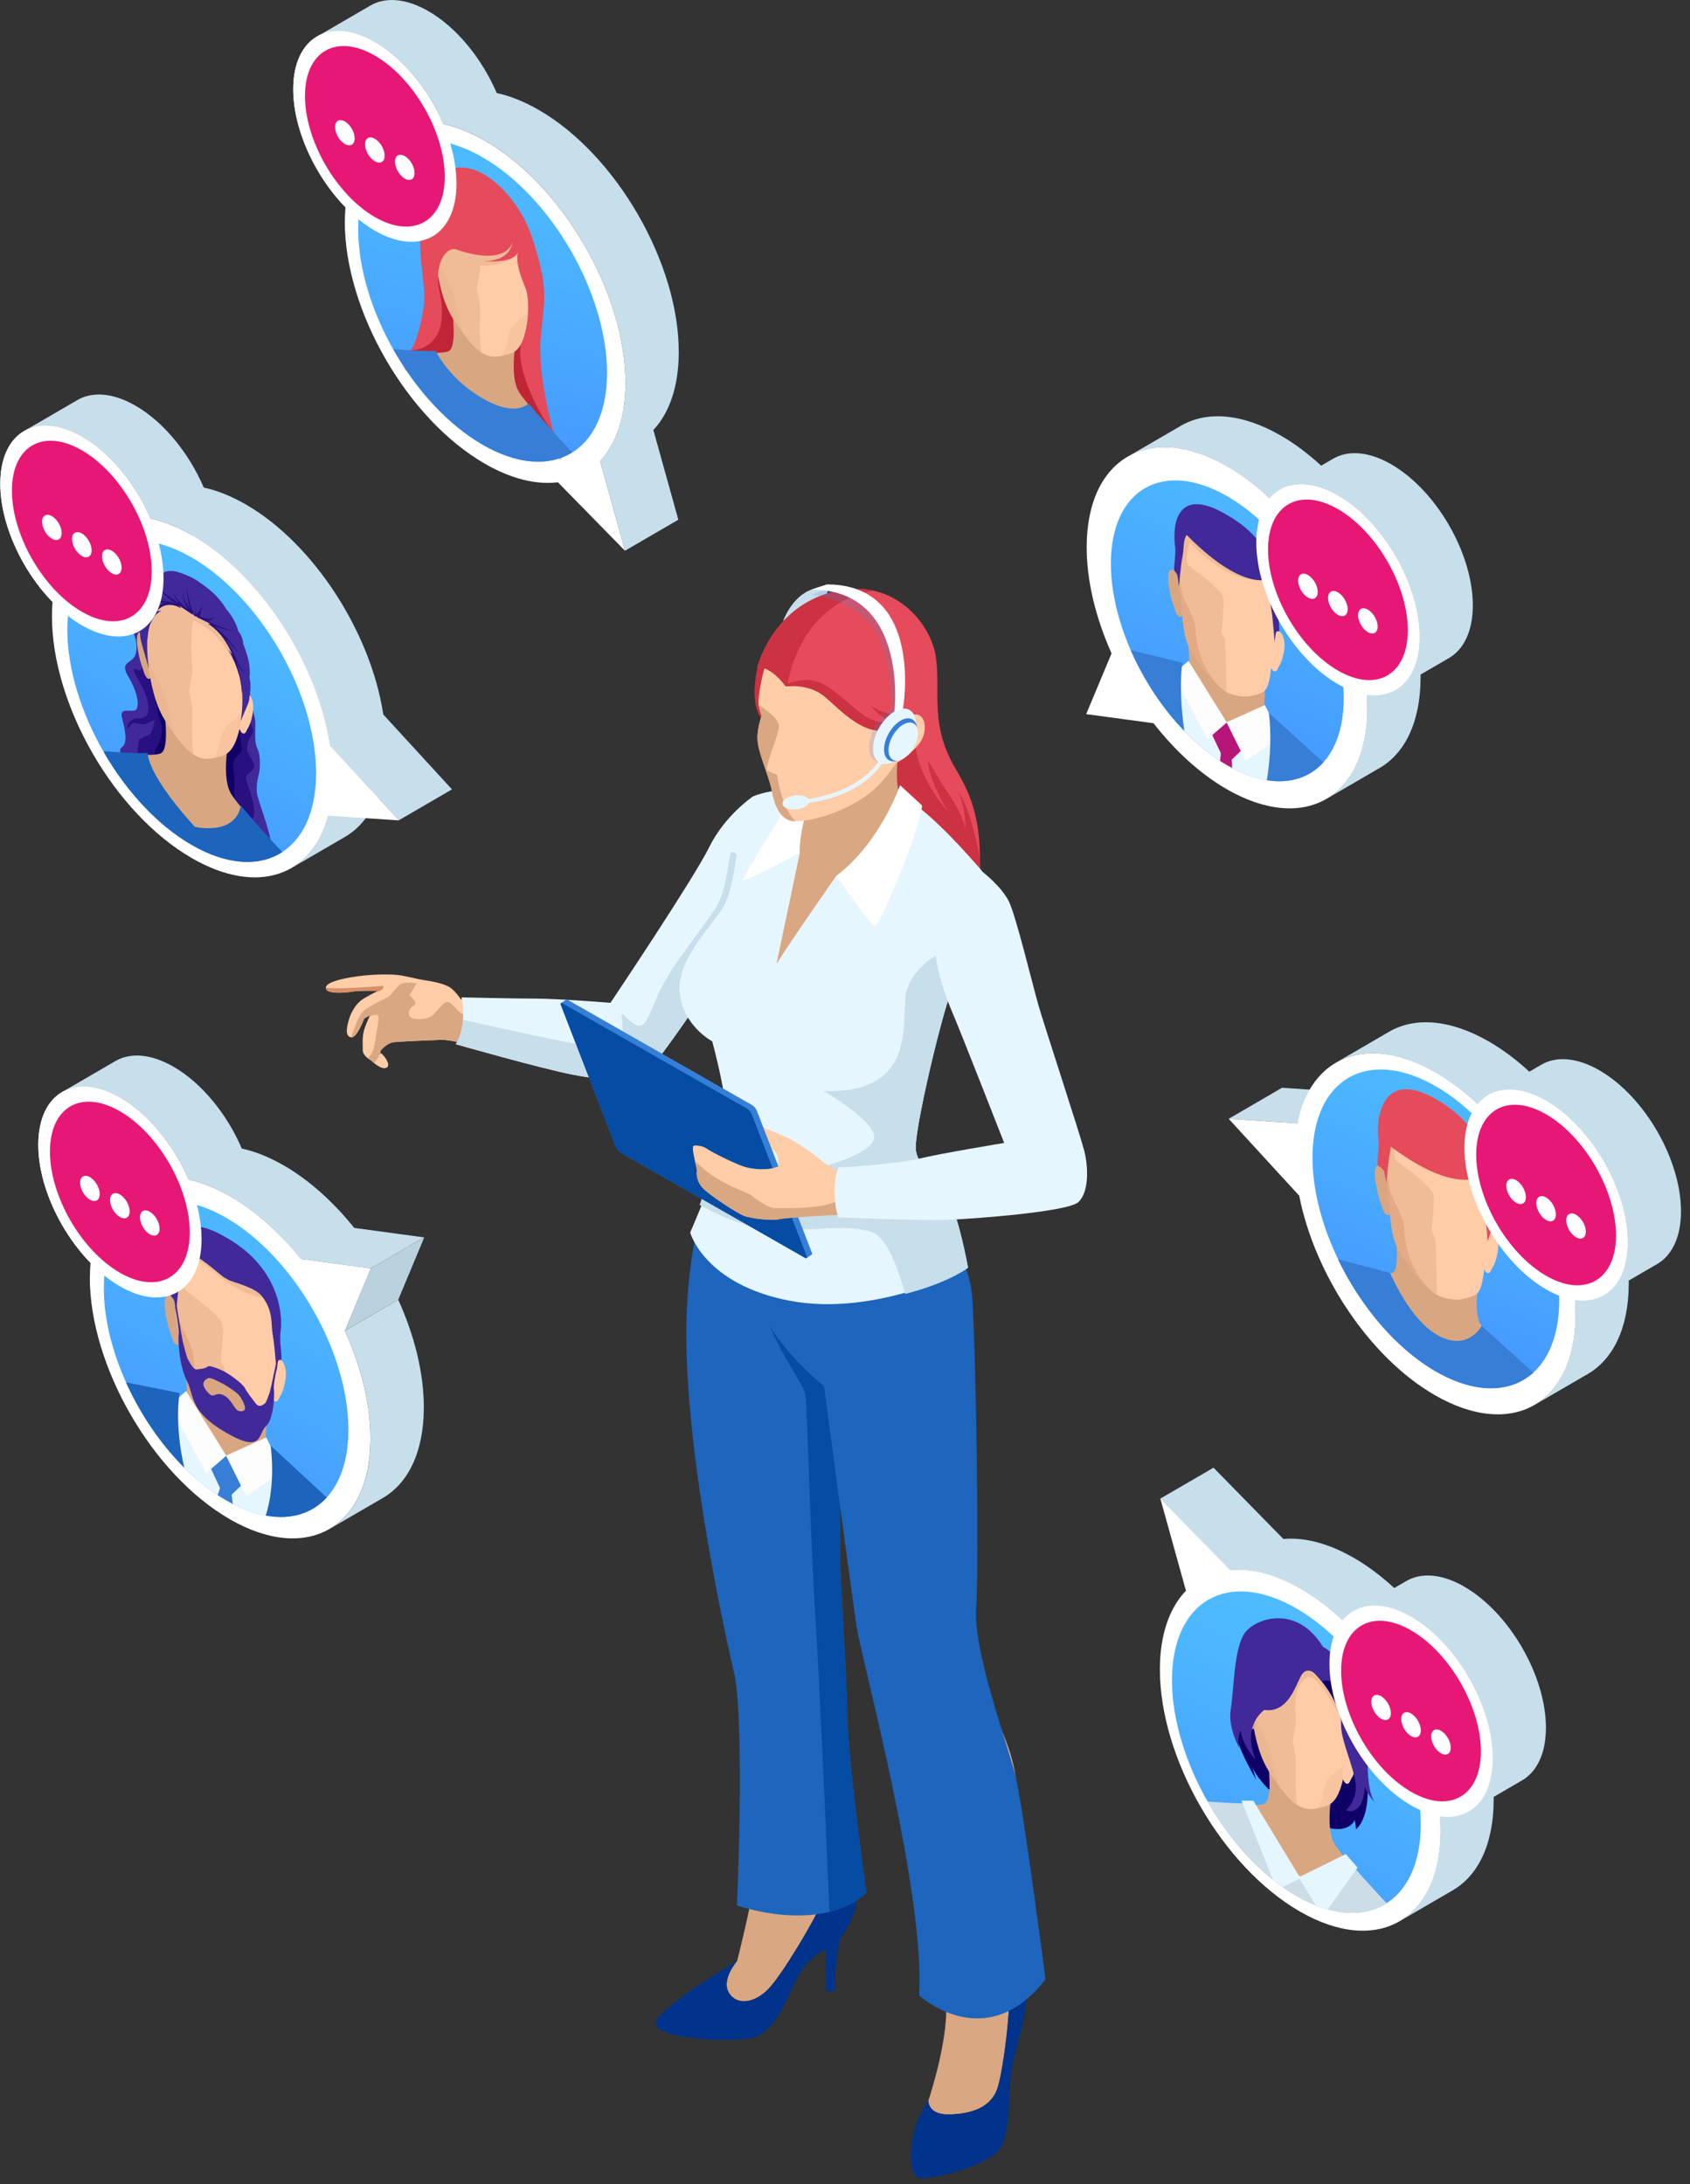 <svg width="178" height="230" viewBox="0 0 178 230" fill="none" xmlns="http://www.w3.org/2000/svg">
<rect x="0" y="0" width="178" height="230" fill="#333333" stroke="none"/>
<path d="M82.493 65.362C82.493 65.362 83.399 62.82 85.468 62.084C87.537 61.348 87.262 61.696 87.262 61.696C87.262 61.696 87.17 62.748 86.651 63.49C86.132 64.226 82.493 65.362 82.493 65.362Z" fill="#C7DEEB"/>
<path d="M81.784 68.122C81.784 68.122 80.03 68.956 79.78 70.25C79.531 71.544 78.946 74.599 80.575 76.137C82.204 77.674 91.932 87.318 94.244 88.902C96.549 90.485 103.387 93.428 103.387 93.428C103.387 93.428 103.289 92.2 103.21 90.268C103.131 88.337 102.014 84.231 101.206 82.674C100.398 81.117 96.891 72.918 96.891 72.918L81.784 68.115V68.122Z" fill="#CC3241"/>
<path d="M94.592 79.494C94.592 79.494 94.165 82.713 94.874 83.863C95.59 85.012 83.787 104.84 81.028 103.651C78.269 102.462 83.196 84.25 83.196 84.25L94.592 79.487V79.494Z" fill="#D9A782"/>
<path d="M78.007 178.809C78.506 183.072 79.964 193.919 79.629 196.967C79.288 200.016 77.639 206.487 77.639 206.487C77.639 206.487 75.898 208.477 76.798 209.877C77.698 211.276 79.596 210.869 80.995 209.378C82.394 207.886 85.751 202.322 86.532 200.39C87.308 198.465 86.999 196.75 86.999 196.75C86.198 196.534 86.033 194.701 86.191 193.144C86.349 191.587 88.148 181.916 88.707 178.841C89.265 175.76 86.841 170.038 86.5 168.547C86.158 167.055 86.874 165.498 87.373 162.417C87.873 159.336 88.523 149.915 88.523 149.915L72.7 148.174C73.107 152.805 75.406 166.181 75.78 168.514C76.154 170.846 77.521 174.545 78.02 178.809H78.007Z" fill="#D9A782"/>
<path d="M77.632 206.487C77.632 206.487 75.892 208.477 76.792 209.877C77.692 211.276 79.59 210.869 80.989 209.378C82.388 207.886 85.744 202.322 86.526 200.39C87.301 198.465 86.992 196.75 86.992 196.75C86.992 196.75 89.633 197.158 90.132 199.267C90.631 201.382 88.549 204.023 88.549 204.023C88.549 204.023 87.8 206.539 87.991 209.621L86.966 209.713V205.265C86.966 205.265 85.068 205.981 83.793 208.622C82.519 211.263 81.37 214.344 78.756 214.686C76.141 215.027 69.363 214.653 69.054 213.195C68.745 211.736 77.632 206.48 77.632 206.48V206.487Z" fill="#00338B"/>
<path d="M77.619 200.64C77.619 200.64 86.27 203.734 91.242 199.346C91.242 199.346 89.317 185.332 89.252 180.931C89.193 176.535 88.523 166.595 88.47 163.948C88.418 161.3 88.785 140.704 88.785 140.704L87.17 127.985L74.381 126.073C74.381 126.073 72.305 131.185 72.286 140.349C72.259 153.765 76.476 172.567 77.324 176.181C78.164 179.794 77.981 192.309 77.619 200.646V200.64Z" fill="#1D65BD"/>
<path d="M88.063 135.021C83.432 134.509 80.076 134.66 80.233 136.21C80.719 141.046 84.693 145.441 84.858 146.998C85.022 148.555 85.357 162.286 85.915 170.846C86.309 176.864 87.019 193.236 87.36 201.323C88.746 200.975 90.093 200.364 91.242 199.346C91.242 199.346 89.317 185.332 89.252 180.931C89.193 176.535 88.523 166.595 88.47 163.948C88.418 161.3 88.785 140.704 88.785 140.704L88.063 135.021Z" fill="#044CA4"/>
<path d="M99.65 212.327C99.433 216.309 97.784 221.19 97.784 221.19C97.784 221.19 97.692 222.681 99.932 222.648C102.172 222.616 104.471 221.998 105.121 219.692C105.771 217.393 106.362 211.821 106.303 210.146C106.244 208.464 105.495 206.94 105.495 206.94C105.154 206.599 105.312 205.416 105.436 204.049C105.561 202.683 106.835 193.321 107.052 188.814C107.269 184.307 103.571 178.27 102.697 177.061C101.824 175.846 101.331 172.022 101.64 168.29C101.949 164.559 102.697 149.915 102.697 149.915L87.866 150.565C87.866 150.565 90.355 166.733 91.222 171.431C92.096 176.128 93.396 178.611 94.546 180.635C95.695 182.658 97.062 187.724 97.594 191.488C98.119 195.253 99.866 208.346 99.643 212.327H99.65Z" fill="#D9A782"/>
<path d="M97.784 221.196C97.784 221.196 97.692 222.688 99.932 222.655C102.172 222.622 104.471 222.005 105.121 219.699C105.771 217.399 106.363 211.828 106.303 210.153C106.244 208.471 105.496 206.947 105.496 206.947C105.496 206.947 108.077 208.037 108.077 210.245C108.077 212.452 107.019 215.376 106.586 217.649C106.152 219.922 106.553 224.738 105.187 226.419C103.821 228.101 97.85 229.685 96.727 229.31C95.61 228.936 95.452 224.488 97.784 221.196Z" fill="#00338B"/>
<path d="M96.805 210.12C96.805 210.12 103.827 216.558 110.12 208.425C110.12 208.425 107.768 190.187 106.927 186.876C106.087 183.558 102.507 173.848 102.816 169.401C103.124 164.953 102.829 143.378 102.402 136.552C102.073 131.244 94.487 119.464 97.456 123.288L82.657 124.97L79.235 125.942C79.235 125.942 78.558 133.865 80.233 137.978C81.915 142.09 86.782 145.953 86.782 145.953C86.782 145.953 89.685 167.699 90.211 171.22C90.73 174.748 97.462 199.221 96.805 210.126V210.12Z" fill="#1D65BD"/>
<path d="M34.32 104.032C34.32 103.684 34.826 103.283 36.934 102.915C39.043 102.547 41.414 102.547 42.393 102.738C43.371 102.928 44.068 103.119 44.679 103.211C45.289 103.296 46.859 103.559 47.47 104.032C48.081 104.505 48.534 105.221 48.534 105.221C48.534 105.221 55.057 105.569 57.08 105.503C59.103 105.431 64.246 106.2 64.246 106.2C64.246 106.2 66.847 109.34 66.584 111.186C66.322 113.032 65.954 113.486 64.193 113.42C62.433 113.348 56.554 112.198 53.257 111.153C49.96 110.109 47.523 109.458 46.472 109.498C45.427 109.531 41.953 109.675 41.381 109.761C40.803 109.846 40.16 110.529 40.107 110.615C40.054 110.7 40.008 110.937 40.14 110.93C40.271 110.923 41.289 112.132 40.718 112.428C40.14 112.724 39.069 111.653 39.069 111.653C39.069 111.653 38.209 111.206 38.209 110.595C38.209 109.984 38.123 109.097 38.386 108.328C38.649 107.56 38.977 106.916 38.977 106.916L38.366 107.244C38.366 107.244 37.585 109.353 36.974 109.235C36.363 109.11 36.468 108.296 36.764 107.317C37.059 106.338 37.637 105.622 38.09 105.293C38.544 104.965 39.818 104.334 39.818 104.334C39.818 104.334 37.775 104.301 37.217 104.406C36.658 104.511 34.32 104.774 34.32 104.038V104.032Z" fill="#FFCDA8"/>
<path d="M66.578 111.18C66.597 111.042 66.597 110.904 66.591 110.753C64.798 110.49 61.52 110.043 58.229 109.8C53.329 109.432 50.084 107.658 48.587 106.712C47.983 106.331 47.47 105.247 46.912 105.562C46.353 105.878 45.92 106.732 45.342 107.06C44.764 107.389 43.181 107.481 43.076 106.87C42.971 106.259 43.424 105.996 43.424 105.996C43.424 105.996 43.897 105.806 43.7 105.438C43.509 105.07 43.142 104.879 43.142 104.794C43.142 104.708 43.943 103.592 43.838 103.539C43.733 103.486 42.531 103.362 42.13 103.664C41.729 103.959 41.191 104.814 40.876 104.991C40.56 105.168 38.819 105.93 38.261 106.489C37.716 107.034 37.276 108.368 36.993 109.228C37.598 109.294 38.366 107.238 38.366 107.238L38.977 106.909C38.977 106.909 38.958 106.949 38.925 107.014C38.925 107.014 39.516 106.771 39.759 106.876C40.002 106.982 39.779 107.974 39.654 108.709C39.549 109.34 39.457 110.95 38.721 111.423C38.905 111.567 39.069 111.653 39.069 111.653C39.069 111.653 39.207 111.791 39.404 111.948C39.549 111.777 39.877 111.377 39.877 111.226C39.877 111.134 40.028 111.035 40.192 110.95C40.173 110.937 40.153 110.923 40.14 110.923C40.008 110.93 40.054 110.693 40.107 110.608C40.16 110.523 40.803 109.839 41.381 109.754C41.959 109.669 45.427 109.524 46.472 109.491C47.516 109.458 49.96 110.102 53.257 111.147C56.554 112.191 62.426 113.341 64.193 113.413C65.954 113.486 66.322 113.032 66.584 111.18H66.578Z" fill="#D9A782"/>
<path d="M40.022 104.327C40.37 104.15 40.508 103.822 40.284 103.822C40.107 103.822 36.172 104.189 34.32 104.012C34.32 104.019 34.32 104.025 34.32 104.032C34.32 104.761 36.658 104.505 37.217 104.4C37.775 104.295 39.818 104.327 39.818 104.327C39.818 104.327 39.654 104.406 39.424 104.524C39.726 104.439 39.949 104.367 40.028 104.327H40.022Z" fill="#D88F69"/>
<path d="M48.606 105.03C48.606 105.03 49.283 107.96 48.009 109.958C48.009 109.958 56.902 112.5 60.351 113.17C63.799 113.847 66.755 113.873 67.819 113.17C68.883 112.467 73.192 106.068 73.192 106.068L79.255 93.882L80.575 85.794L79.307 83.863C79.307 83.863 76.352 85.84 74.696 89.21C73.034 92.581 64.299 105.595 64.299 105.595C64.299 105.595 58.676 105.155 56.521 105.155C54.367 105.155 48.613 105.024 48.613 105.024L48.606 105.03Z" fill="#E6F6FF"/>
<path d="M79.248 93.882L79.373 93.133L78.762 91.654C78.762 91.654 77.219 89.02 76.949 89.874C76.68 90.728 76.549 93.776 75.379 95.616C74.21 97.455 71.701 100.504 70.177 103.066C68.653 105.622 68.292 108.072 67.307 108.013C66.322 107.954 65.323 106.009 65.487 107.126C65.651 108.243 65.842 110.575 62.807 110.253C60.403 109.997 52.114 108.144 48.764 107.382C48.705 108.223 48.508 109.163 48.009 109.951C48.009 109.951 56.902 112.494 60.351 113.164C63.799 113.84 66.755 113.867 67.819 113.164C68.883 112.461 73.192 106.062 73.192 106.062L79.255 93.875L79.248 93.882Z" fill="#C7DEEB"/>
<path d="M83.984 83.199C83.984 83.199 81.573 82.95 79.301 83.863C79.301 83.863 78.296 86.576 77.902 88.278C77.507 89.986 77.291 93.317 76.325 95.242C75.36 97.166 71.32 100.799 71.583 104.393C71.846 107.993 75.011 109.649 75.011 109.649C75.011 109.649 77.172 117.401 76.47 120.029C75.767 122.657 72.693 129.792 72.693 129.792C72.693 129.792 74.223 135.284 83.229 136.979C92.234 138.674 101.771 133.727 101.962 133.477C101.962 133.477 101.022 128.392 100.149 126.862C99.275 125.331 96.635 122.907 96.457 121.021C96.28 119.136 99.019 107.455 100.247 104.17C101.476 100.885 103.518 91.825 103.518 91.825C103.518 91.825 99.577 87.115 96.51 84.809C96.51 84.809 90.5 92.213 88.096 92.213C88.096 92.213 83.695 98.48 81.784 101.502L84.24 89.815C84.24 89.815 83.419 84.421 83.99 83.193L83.984 83.199Z" fill="#E6F6FF"/>
<path d="M102.402 99.768L99.38 100.202C99.38 100.202 96.352 101.437 95.498 104.308C94.756 106.798 97.108 115.279 86.73 114.872C86.73 114.872 92.05 117.966 92.083 119.674C92.116 121.376 87.17 122.696 87.17 122.696L83.452 126.27L74.499 124.47C74.223 125.305 73.948 126.132 73.691 126.881C75.182 127.703 78.013 129.095 80.595 129.411C84.306 129.857 89.626 128.695 92.076 129.857C93.489 130.528 94.625 133.688 95.334 136.25C99.643 135.159 101.85 133.628 101.955 133.49C101.955 133.49 101.016 128.405 100.142 126.875C99.269 125.344 96.628 122.92 96.451 121.034C96.273 119.149 99.013 107.468 100.241 104.183C100.648 103.092 102.067 101.64 102.395 99.775L102.402 99.768Z" fill="#C7DEEB"/>
<path d="M85.331 84.073C85.331 84.073 84.155 87.489 84.234 89.821C84.234 89.821 78.256 92.981 78.23 92.679C78.197 92.371 83.524 83.863 83.524 83.863L85.331 84.073Z" fill="white"/>
<path d="M94.796 82.68C94.796 82.68 92.779 88.665 88.096 92.219C88.096 92.219 91.702 97.501 92.162 97.501C92.621 97.501 96.957 87.358 97.114 84.815L94.802 82.68H94.796Z" fill="white"/>
<path d="M80.227 75.388C80.227 75.388 79.623 76.899 79.82 78.259C80.017 79.619 81.12 82.155 81.297 83.284C81.481 84.415 81.948 85.899 83.078 86.366C84.207 86.832 88.753 85.82 91.682 83.449C94.612 81.077 97.101 75.775 97.705 73.621C98.31 71.459 97.915 68.575 96.878 66.433C95.833 64.291 92.227 61.92 88.378 63.004C84.529 64.088 83.183 65.645 81.764 67.622C80.345 69.6 79.938 73.016 79.892 73.752C79.846 74.494 80.227 75.381 80.227 75.381V75.388Z" fill="#FFCDA8"/>
<path d="M79.82 78.259C80.017 79.619 81.12 82.154 81.297 83.284C81.481 84.415 81.948 85.899 83.078 86.366C83.242 86.431 83.485 86.471 83.787 86.477C82.283 85.104 81.856 81.583 81.856 81.583C81.856 81.583 81.133 81.36 80.818 81.117C80.503 80.873 81.902 77.674 82.04 76.57C82.145 75.71 80.608 74.672 79.918 74.251C79.997 74.842 80.227 75.388 80.227 75.388C80.227 75.388 79.623 76.899 79.82 78.259Z" fill="#D9A782"/>
<path d="M103.203 90.275C103.203 84.395 101.114 81.957 100.149 80.039C97.994 75.749 99.085 72.464 98.553 69.074C98.021 65.684 94.132 60.672 87.695 62.334C81.258 63.996 79.774 70.25 79.774 70.25C81.311 70.191 82.762 72.28 82.762 72.28C82.762 72.28 85.068 71.932 86.743 73.259C88.418 74.586 91.347 78.18 94.5 76.531L96.365 76.925C96.017 81.353 99.774 85.361 99.774 85.361C99.774 85.361 97.745 82.003 97.745 80.079C97.745 80.079 98.98 82.24 99.873 83.541C100.786 84.855 101.633 86.464 101.666 87.522C101.666 87.522 101.837 85.433 100.911 83.344C102.297 85.196 103.197 90.281 103.197 90.281L103.203 90.275Z" fill="#E54B5A"/>
<path d="M96.713 75.269C96.713 75.269 93.653 75.802 91.682 74.251C91.682 74.251 92.385 75.414 94.014 75.933C94.014 75.933 92.746 76.386 91.275 75.506C89.803 74.626 87.675 72.247 86.066 71.768C84.457 71.295 82.966 72.017 82.966 72.017C82.966 72.017 84.043 63.602 91.997 62.202C90.73 61.92 89.291 61.92 87.695 62.334C81.258 63.996 79.774 70.25 79.774 70.25C81.311 70.191 82.762 72.28 82.762 72.28C82.762 72.28 85.068 71.932 86.743 73.259C88.418 74.586 91.347 78.18 94.5 76.531L96.365 76.925C96.352 77.129 96.346 77.326 96.346 77.523L96.733 76.137L96.7 75.263L96.713 75.269Z" fill="#CC3241"/>
<path d="M94.342 76.84C94.776 75.854 96.004 75.059 96.714 75.269C97.423 75.48 97.679 76.826 97.049 77.957C96.411 79.087 94.047 80.933 93.442 80.505C92.838 80.085 94.034 77.562 94.349 76.833L94.342 76.84Z" fill="#FFCDA8"/>
<path d="M87.649 123.977C87.649 123.977 86.519 122.269 86.303 122.053C86.086 121.836 84.037 120.246 82.657 119.668C81.278 119.09 79.334 118.242 78.644 118.242C77.954 118.242 77.593 118.84 77.849 119.293C78.105 119.747 80.884 120.725 81.442 121.107C82 121.494 82.217 122.624 81.757 123.38C81.304 124.135 86.283 124.97 86.283 124.97L87.649 123.977Z" fill="#FFCDA8"/>
<path d="M85.508 131.901L79.701 116.928C79.623 116.731 79.412 116.481 79.228 116.376L59.819 105.3C59.733 105.254 59.668 105.241 59.628 105.267L59.077 105.641C59.037 105.674 59.037 105.74 59.077 105.838L64.883 120.811C64.962 121.008 65.172 121.258 65.356 121.363L84.766 132.439C84.851 132.485 84.917 132.498 84.956 132.472L85.501 132.104C85.547 132.078 85.554 132.006 85.514 131.901H85.508Z" fill="#367FD7"/>
<path d="M84.963 132.268C85.041 132.466 84.95 132.544 84.766 132.439L65.356 121.363C65.172 121.258 64.955 121.008 64.883 120.811L59.077 105.838C58.998 105.641 59.09 105.563 59.274 105.668L78.683 116.744C78.867 116.849 79.084 117.099 79.156 117.296L84.963 132.268Z" fill="#044CA4"/>
<path d="M73.048 120.66C73.12 120.588 73.921 120.581 74.48 120.975C75.038 121.369 77.356 122.506 78.289 122.821C79.222 123.137 80.352 123.176 81.146 123.058C81.941 122.939 83.169 122.322 83.288 122.302C83.406 122.283 86.303 122.046 86.303 122.046C86.303 122.046 87.669 123.137 88.168 123.215C88.667 123.294 93.41 123.117 95.965 122.499C98.526 121.882 103.505 120.535 106.757 120.89C106.757 120.89 111.223 123.767 110.96 126.94C110.96 126.94 102.487 128.011 97.686 128.011C92.884 128.011 89.771 127.873 88.004 127.932C86.237 127.992 82.703 128.228 82.013 128.386C81.317 128.543 79.136 128.327 78.342 128.011C77.547 127.696 74.926 125.948 74.158 125.232C73.383 124.516 73.343 123.603 73.402 123.327C73.461 123.051 72.759 120.936 73.048 120.647V120.66Z" fill="#FFCDA8"/>
<path d="M82.013 128.399C82.71 128.241 86.237 128.005 88.004 127.946C89.771 127.886 92.884 128.024 97.686 128.024C102.487 128.024 110.96 126.954 110.96 126.954C111.02 126.205 110.816 125.475 110.474 124.792C105.062 125.548 91.006 126.52 89.85 126.362C88.562 126.185 88.917 126.303 87.308 126.796C85.698 127.295 81.751 127.256 81.337 127.19C80.923 127.131 79.472 126.198 79.235 125.942C78.999 125.686 77.448 125.206 75.78 124.253C74.598 123.577 73.652 122.71 73.179 122.21C73.297 122.736 73.422 123.215 73.396 123.34C73.337 123.616 73.376 124.529 74.151 125.245C74.926 125.962 77.547 127.709 78.335 128.024C79.13 128.34 81.311 128.563 82.007 128.399H82.013Z" fill="#D9A782"/>
<path d="M88.293 122.92C88.293 122.92 87.905 123.879 87.905 125.515C87.905 127.151 88.293 128.182 88.293 128.182C88.293 128.182 97.002 128.57 99.801 128.451C102.599 128.34 112.504 127.611 113.594 126.573C114.685 125.535 114.658 122.966 114.192 121.153C113.726 119.339 110.021 108.085 109.397 105.93C108.773 103.776 107.013 96.444 106.257 94.913C105.509 93.382 103.512 91.825 103.512 91.825C103.512 91.825 100.188 94.006 98.894 96.91C97.6 99.814 99.597 104.971 100.372 106.765C101.147 108.552 105.765 120.351 105.765 120.351C105.765 120.351 98.868 121.494 96.897 121.987C94.927 122.48 89.646 122.92 88.293 122.92Z" fill="#E6F6FF"/>
<path d="M47.602 83.12L40.37 75.237C39.069 66.65 33.092 57.282 25.899 53.123C24.349 52.229 22.858 51.645 21.459 51.336C19.929 47.762 17.282 44.457 14.28 42.723C11.889 41.343 9.721 41.212 8.152 42.125C6.28 43.216 4.408 44.3 2.536 45.39C4.099 44.477 6.266 44.608 8.664 45.988C11.672 47.723 14.313 51.027 15.843 54.601C17.249 54.903 18.74 55.488 20.284 56.388C27.476 60.54 33.453 69.909 34.754 78.502L39.102 83.245L34.537 85.899C33.867 88.468 32.52 90.341 30.708 91.398C32.58 90.308 34.452 89.224 36.324 88.133C37.821 87.266 38.997 85.84 39.739 83.928L41.992 86.385L47.608 83.12H47.602Z" fill="#C7DEEB"/>
<path d="M20.29 56.388C18.74 55.495 17.249 54.91 15.85 54.601C14.319 51.027 11.679 47.723 8.67 45.988C3.915 43.242 0.046 45.449 0.033 50.909C0.02 55.127 2.306 60.047 5.537 63.345C5.498 63.825 5.472 64.324 5.472 64.837C5.445 74.218 12.04 85.643 20.205 90.36C27.088 94.335 32.888 92.265 34.557 85.893L42.005 86.385L34.773 78.502C33.473 69.915 27.496 60.547 20.303 56.388H20.29Z" fill="white"/>
<path d="M33.295 81.406C33.295 73.049 27.43 62.886 20.192 58.707C12.953 54.529 7.088 57.919 7.088 66.275C7.088 74.632 12.953 84.796 20.192 88.974C27.43 93.152 33.295 89.762 33.295 81.406Z" fill="url(#paint0_linear_16_822)"/>
<path d="M27.134 83.882C26.839 82.693 27.279 81.596 27.318 81.248C27.358 80.9 27.502 79.625 27.095 78.791C26.688 77.957 27.016 76.426 26.839 75.624C26.661 74.823 26.379 73.772 26.379 73.772V73.292C26.379 73.292 26.051 71.604 25.748 71.334C25.44 71.065 14.648 65.599 14.648 65.599C14.648 65.599 13.682 65.875 14.057 66.65C14.431 67.432 14.536 68.674 14.096 69.252C13.656 69.83 12.658 69.836 13.505 71.229C14.352 72.622 14.654 73.903 14.431 74.58C14.208 75.256 12.546 74.258 12.841 75.532C13.137 76.807 13.531 78.232 12.809 78.705C12.079 79.178 14.168 82.128 14.168 82.128C14.168 82.128 28.474 90.38 28.547 89.171C28.619 87.962 27.443 85.065 27.148 83.876L27.134 83.882Z" fill="#412999"/>
<path d="M25.893 81.885C25.913 81.557 26.267 81.504 26.661 81.011C27.049 80.519 26.287 79.671 26.083 79.152C25.88 78.633 26.221 77.674 26.602 77.273C26.983 76.873 25.505 74.501 25.505 74.501L22.366 70.966L20.526 79.54C20.526 79.54 24.737 85.926 26.208 86.234C27.68 86.537 25.88 82.214 25.899 81.885H25.893Z" fill="#281080"/>
<path d="M14.851 68.7C14.851 68.7 15.16 70.309 14.851 70.546C14.543 70.789 13.485 69.718 14.523 71.492C15.561 73.272 15.679 74.218 15.633 74.79C15.581 75.361 15.114 75.69 14.543 75.637C13.971 75.585 13.229 76.196 13.452 76.826C13.452 76.826 13.853 76.038 14.181 76.13C14.51 76.222 15.2 76.281 15.2 76.281L16.29 75.815C16.29 75.815 16.099 77.181 15.718 77.365C15.338 77.543 14.674 77.779 14.641 77.943C14.608 78.108 14.424 79.435 14.424 79.435L19.075 81.195L20.093 75.88L14.851 68.706V68.7Z" fill="#281080"/>
<path d="M25.525 76.636C25.525 76.636 16.625 71.551 16.323 72.083C16.02 72.615 16.638 75.243 16.96 76.189C17.282 77.135 16.704 78.482 16.48 78.732C16.257 78.981 16.172 79.651 16.96 80.105C17.748 80.558 24.632 84.316 24.665 84.231C24.697 84.152 24.737 81.655 24.592 80.952C24.454 80.249 24.697 79.816 25.131 79.468C25.564 79.119 25.479 78.948 25.302 77.91C25.131 76.873 25.525 76.643 25.525 76.643V76.636Z" fill="#0F0067"/>
<path d="M15.574 67.754C15.574 67.754 15.403 66.913 15.022 66.637C14.641 66.361 14.241 66.683 14.503 68.292C14.766 69.902 15.022 70.27 15.127 70.69C15.226 71.104 15.62 71.886 15.968 71.236L15.581 67.76L15.574 67.754Z" fill="#D8A681"/>
<path d="M25.518 73.496C25.518 73.496 25.689 72.852 26.07 73.016C26.451 73.18 26.852 73.962 26.589 75.269C26.326 76.577 26.07 76.642 25.972 76.945C25.873 77.247 25.479 77.575 25.131 76.518L25.525 73.496H25.518Z" fill="#FFCCA7"/>
<path d="M24.33 83.574C23.397 82.043 23.982 78.607 23.982 78.607L17.301 74.751C17.301 74.751 17.886 78.863 16.953 79.316C16.021 79.77 12.303 79.185 12.303 79.185L15.961 84.441L26.077 90.281L28.79 88.705C28.79 88.705 25.256 85.104 24.33 83.574Z" fill="#D8A681"/>
<path d="M20.52 79.54C21.531 80.124 22.313 79.881 23.233 79.645C24.146 79.408 24.789 78.725 25.269 76.564C25.742 74.402 25.453 73.41 25.597 72.714C25.742 72.017 26.136 68.49 24.481 65.421C23.062 62.794 21.256 61.657 20.526 61.23C19.791 60.803 17.991 59.857 16.566 60.849C14.911 61.999 15.305 65.98 15.449 66.847C15.594 67.714 15.305 68.371 15.777 71.078C16.25 73.785 16.894 75.217 17.814 76.505C18.727 77.799 19.508 78.942 20.526 79.533L20.52 79.54Z" fill="#FFCCA7"/>
<path opacity="0.2" d="M25.019 75.578C24.349 76.058 23.712 76.4 23.417 77.234C23.206 77.819 23.009 78.903 22.602 79.809C22.806 79.763 23.016 79.711 23.226 79.651C24.139 79.415 24.783 78.732 25.262 76.57C25.413 75.9 25.486 75.342 25.518 74.869C25.361 75.184 25.19 75.447 25.013 75.578H25.019Z" fill="#D8A681"/>
<path opacity="0.4" d="M24.632 66.4C24.632 66.4 19.436 62.386 16.894 60.665C16.782 60.718 16.671 60.783 16.566 60.855C14.911 62.005 15.305 65.986 15.449 66.854C15.594 67.721 15.305 68.378 15.777 71.085C16.25 73.791 16.894 75.224 17.814 76.511C18.687 77.74 19.436 78.837 20.382 79.448C20.126 77.727 20.257 75.348 20.251 74.869C20.251 74.317 20.04 73.285 19.942 72.865C19.85 72.471 20.277 71.492 20.251 70.316C20.021 67.576 20.238 66.197 20.31 65.389C20.323 65.237 22.733 66.223 24.211 68.969C25.899 72.109 24.632 66.394 24.632 66.394V66.4Z" fill="#D8A681"/>
<path opacity="0.2" d="M15.988 70.362C15.823 70.06 15.672 69.659 15.528 69.219C15.567 69.712 15.64 70.316 15.778 71.085C16.25 73.791 16.894 75.224 17.814 76.511C18.011 76.787 18.201 77.056 18.385 77.319C17.991 75.966 17.794 74.678 17.59 73.864C17.295 72.688 16.664 71.617 15.994 70.362H15.988Z" fill="#D8A681"/>
<path d="M25.367 84.828C24.756 88.067 20.526 87.069 20.526 87.069C20.526 87.069 15.725 81.971 15.554 79.277C14.227 79.382 10.982 79.1 10.982 79.1V79.284C13.347 83.357 16.605 86.904 20.198 88.974C23.955 91.142 27.338 91.273 29.729 89.723C28.79 88.711 26.425 86.149 25.374 84.828H25.367Z" fill="#1C64BC"/>
<path d="M26.261 71.314C26.261 71.314 26.379 71.006 26.261 70.033C26.142 69.061 25.604 67.773 25.604 67.773C25.61 67.038 25.111 66.486 25.111 66.486C24.763 65.132 23.817 64.127 23.817 64.127C23.817 64.127 23.259 63.122 22.293 62.294C21.328 61.467 20.507 60.98 20.507 60.98C20.507 60.98 19.692 60.52 18.72 60.231C17.755 59.942 17.196 60.304 17.196 60.304C17.196 60.304 16.25 60.212 15.896 61.158C15.896 61.158 15.396 61.138 15.41 61.887C15.41 61.887 14.871 62.55 14.753 63.385C14.635 64.219 14.753 64.666 14.753 64.666C14.753 64.666 14.536 65.119 14.7 66.335C14.864 67.557 14.523 66.407 15.679 70.428C15.679 70.428 15.186 67.103 15.823 65.691C16.375 64.475 16.894 64.351 17.026 64.344L16.533 64.357C16.533 64.357 17.38 63.063 19.088 64.048L18.805 63.72C18.805 63.72 19.811 64.383 20.323 64.738L20.139 64.416C20.139 64.416 20.329 64.672 20.513 64.876C20.513 64.876 20.684 64.916 20.842 64.876L20.704 64.962C21.21 65.198 22.221 65.697 22.221 65.697H21.939C23.646 66.683 24.494 68.956 24.494 68.956L24.001 68.371C24.139 68.535 24.651 69.258 25.203 71.111C25.84 73.259 25.354 75.933 25.354 75.933C26.504 73.239 26.156 74.08 26.32 73.049C26.484 72.017 26.267 71.314 26.267 71.314H26.261Z" fill="#412999"/>
<path d="M24.796 69.593C25.341 70.697 25.893 70.881 25.893 70.881C25.564 70.677 25.144 70.06 24.875 69.376C24.605 68.693 23.706 67.189 23.706 67.189C24.205 67.655 25.164 68.765 25.164 68.765C23.929 66.959 22.523 65.888 22.523 65.888C23.798 66.44 24.776 66.394 24.776 66.394C23.515 66.308 21.919 65.402 21.919 65.402C22.267 65.349 22.799 64.876 22.799 64.876C22.129 65.435 21.026 64.922 21.026 64.922C21.164 64.646 21.282 63.654 21.282 63.654C21.098 64.429 20.632 64.699 20.632 64.699L20.553 64.206L20.507 64.738C19.942 63.818 19.653 61.874 19.653 61.874C19.653 61.874 19.699 63.234 20.027 64.094C20.027 64.094 19.364 63.227 19.213 62.511C19.213 62.511 19.233 63.267 19.797 64.16C19.797 64.16 18.589 63.28 18.155 62.209C18.155 62.209 18.372 62.892 18.832 63.51C18.832 63.51 16.921 62.275 16.237 61.467C16.237 61.467 17.216 62.642 18.49 63.562C18.49 63.562 17.085 63.01 15.85 63.385C15.85 63.385 16.809 63.372 17.308 63.49C17.308 63.49 16.408 63.956 16.139 64.331C15.87 64.705 15.449 64.837 15.121 64.659C15.121 64.659 15.666 65.106 16.218 64.633C16.218 64.633 15.416 65.625 15.534 67.327C15.561 66.67 15.646 66.078 15.817 65.691C16.362 64.482 16.881 64.351 17.019 64.344L16.526 64.357C16.526 64.357 17.374 63.063 19.081 64.048L18.799 63.72C18.799 63.72 19.804 64.383 20.316 64.738L20.132 64.416C20.132 64.416 20.323 64.672 20.507 64.876C20.507 64.876 20.678 64.916 20.835 64.876L20.691 64.962C21.197 65.198 22.208 65.697 22.208 65.697H21.926C23.633 66.683 24.481 68.956 24.481 68.956L23.988 68.378C24.126 68.549 24.645 69.278 25.19 71.111C25.361 71.689 25.44 72.372 25.473 73.069C25.591 71.505 24.796 69.593 24.796 69.593Z" fill="#281080"/>
<path d="M17.223 60.882C17.223 66.368 13.373 68.588 8.625 65.849C3.876 63.109 0.026 56.434 0.026 50.948C0.026 45.463 3.876 43.242 8.625 45.982C13.373 48.721 17.223 55.396 17.223 60.882Z" fill="white"/>
<path d="M15.981 60.166C15.981 64.863 12.684 66.762 8.618 64.416C4.552 62.071 1.255 56.362 1.255 51.664C1.255 46.967 4.552 45.068 8.618 47.414C12.684 49.759 15.981 55.468 15.981 60.166Z" fill="#E71875"/>
<path d="M6.496 56.132C6.496 56.789 6.037 57.052 5.465 56.723C4.894 56.395 4.434 55.6 4.434 54.943C4.434 54.286 4.894 54.023 5.465 54.351C6.037 54.68 6.496 55.475 6.496 56.132Z" fill="white"/>
<path d="M9.649 57.952C9.649 58.609 9.189 58.871 8.618 58.543C8.046 58.215 7.587 57.419 7.587 56.763C7.587 56.106 8.046 55.843 8.618 56.171C9.189 56.5 9.649 57.295 9.649 57.952Z" fill="white"/>
<path d="M12.809 59.772C12.809 60.428 12.349 60.691 11.777 60.363C11.213 60.034 10.746 59.239 10.746 58.582C10.746 57.925 11.206 57.663 11.777 57.991C12.349 58.319 12.809 59.114 12.809 59.772Z" fill="white"/>
<path d="M129.411 117.809L136.669 118.288L142.279 115.03L135.027 114.543L129.411 117.809Z" fill="#C7DEEB"/>
<path d="M168.473 112.71C166.083 111.331 163.915 111.199 162.345 112.113C161.925 112.356 161.504 112.605 161.077 112.848C159.731 111.607 158.306 110.529 156.821 109.675C152.716 107.304 148.992 107.08 146.305 108.644C144.433 109.734 142.561 110.818 140.689 111.909C143.376 110.345 147.1 110.569 151.205 112.94C152.749 113.834 154.246 114.97 155.645 116.284L158.043 114.892C159.416 114.622 161.071 114.957 162.851 115.982C167.606 118.728 171.449 125.383 171.436 130.849C171.436 132.065 171.239 133.116 170.884 133.99L165.879 136.9C165.918 137.426 165.938 137.951 165.931 138.464C165.918 143.122 164.276 146.4 161.623 147.944C163.495 146.853 165.367 145.769 167.239 144.679C169.892 143.135 171.534 139.857 171.547 135.199C171.547 135.08 171.547 134.962 171.547 134.844C172.546 134.266 173.544 133.681 174.543 133.103C176.086 132.203 177.045 130.298 177.052 127.578C177.065 122.112 173.222 115.457 168.467 112.71H168.473Z" fill="#C7DEEB"/>
<path d="M162.864 115.976C159.856 114.241 157.202 114.484 155.659 116.278C154.259 114.964 152.768 113.827 151.218 112.934C144.026 108.782 138.016 111.226 136.669 118.288L129.411 117.809L136.84 125.909C138.462 134.18 144.229 142.931 151.12 146.906C159.284 151.616 165.918 147.832 165.945 138.457C165.945 137.945 165.925 137.419 165.892 136.894C169.13 137.334 171.436 135.061 171.442 130.843C171.456 125.377 167.613 118.722 162.857 115.976H162.864Z" fill="white"/>
<path d="M164.23 136.907C164.23 128.616 158.411 118.538 151.238 114.392C144.059 110.247 138.239 113.61 138.239 121.895C138.239 130.179 144.059 140.264 151.238 144.409C158.417 148.555 164.23 145.191 164.23 136.907Z" fill="url(#paint1_linear_16_822)"/>
<path d="M156.066 139.607C155.041 138.543 155.823 134.318 155.823 134.318L146.916 129.174C146.916 129.174 147.652 134.528 146.404 134.029C146.404 134.029 148.788 139.443 151.067 140.796C154.778 143.003 156.066 139.607 156.066 139.607Z" fill="#D8A681"/>
<path d="M146.049 123.991C146.049 123.991 145.865 123.104 145.464 122.808C145.057 122.512 144.637 122.854 144.913 124.562C145.189 126.264 145.464 126.658 145.569 127.098C145.675 127.538 146.088 128.366 146.463 127.676L146.049 123.991Z" fill="#F2A983"/>
<path opacity="0.5" d="M146.049 123.991C146.049 123.991 145.865 123.104 145.464 122.808C145.057 122.512 144.637 122.854 144.913 124.562C145.189 126.264 145.464 126.658 145.569 127.098C145.675 127.538 146.088 128.366 146.463 127.676L146.049 123.991Z" fill="#D88F69"/>
<path d="M146.049 123.991C146.049 123.991 145.865 123.104 145.464 122.808C145.057 122.512 144.637 122.854 144.913 124.562C145.189 126.264 145.464 126.658 145.569 127.098C145.675 127.538 146.088 128.366 146.463 127.676L146.049 123.991Z" fill="#D8A681"/>
<path d="M156.585 130.081C156.585 130.081 156.769 129.404 157.169 129.575C157.57 129.746 157.997 130.58 157.721 131.966C157.445 133.353 157.169 133.425 157.064 133.74C156.959 134.062 156.545 134.41 156.171 133.287L156.585 130.081Z" fill="#FFCCA7"/>
<path d="M151.363 117.224C153.36 118.374 155.534 120.916 156.407 123.695C157.281 126.467 156.933 128.084 156.88 128.859C156.834 129.634 156.709 130.882 156.539 131.822C156.368 132.755 156.315 134.529 155.974 135.534C155.632 136.539 154.943 136.545 154.062 136.782C153.182 137.018 151.816 136.624 151.369 136.368C150.923 136.112 149.556 134.923 148.676 133.668C147.796 132.413 147.106 131.605 146.758 130.206C146.417 128.806 146.364 126.973 146.193 125.843C146.023 124.713 145.898 123.321 145.852 122.486C145.799 121.652 145.458 119.641 146.331 117.874C147.198 116.107 149.379 116.081 151.376 117.23L151.363 117.224Z" fill="#FFCCA7"/>
<path opacity="0.5" d="M150.542 135.724C148.21 133.3 147.928 130.482 147.882 129.345C147.836 128.208 147.021 126.914 146.548 125.817C146.075 124.72 146.062 121.809 146.062 121.809L145.773 121.573C145.799 121.941 145.832 122.256 145.845 122.48C145.898 123.314 146.016 124.707 146.187 125.837C146.358 126.973 146.41 128.8 146.752 130.199C147.1 131.598 147.783 132.406 148.67 133.661C149.221 134.443 149.957 135.199 150.542 135.718V135.724Z" fill="#D88F69"/>
<path opacity="0.4" d="M151.185 130.488C151.185 130.488 150.798 129.844 150.798 129.49C150.798 129.135 150.988 127.729 151.021 126.599C151.061 125.475 150.791 125.364 150.036 124.595C149.287 123.826 147.704 122.65 147.126 122.25C146.673 121.941 146.982 120.476 147.244 119.609C147.593 120.062 148.446 120.982 150.364 122.315C153.202 124.286 155.764 123.826 155.764 123.826L147.139 118.36L147.1 118.695L146.305 117.874C145.438 119.641 145.786 121.645 145.832 122.48C145.885 123.314 146.003 124.707 146.174 125.837C146.345 126.973 146.397 128.8 146.739 130.199C147.087 131.598 147.77 132.406 148.657 133.661C149.537 134.91 150.896 136.092 151.35 136.355C151.33 134.988 151.245 131.92 151.245 131.92L151.179 130.482L151.185 130.488Z" fill="#D8A681"/>
<path d="M157.412 126.868C157.649 125.475 157.34 119.195 151.35 115.811C145.366 112.277 144.939 118.137 145.175 119.806C145.326 120.857 144.952 122.42 145.129 122.736C145.129 122.736 145.74 123.097 145.799 123.399C145.865 123.695 146.016 124.569 146.016 124.569C146.016 124.569 146.22 122.434 146.318 121.809C146.417 121.192 146.482 121.093 146.548 120.062C146.62 119.03 146.903 118.479 147.619 118.426C148.335 118.374 150.371 120.239 151.067 120.758L151.652 121.1C152.348 121.389 154.384 121.869 155.1 122.756C155.816 123.636 156.105 124.516 156.171 125.626C156.237 126.737 156.302 126.908 156.401 127.637C156.499 128.373 156.69 130.738 156.69 130.738C156.69 130.738 156.92 130.028 156.985 129.798C157.044 129.568 157.465 129.739 157.465 129.739C157.642 129.627 157.261 127.742 157.412 126.862V126.868Z" fill="#E54B5A"/>
<path d="M153.261 120.817L146.975 117.191L145.812 120.226C154.253 126.822 156.795 123.275 156.795 123.275L153.261 120.824V120.817Z" fill="#E54B5A"/>
<path d="M151.231 144.416C155.409 146.827 159.12 146.696 161.498 144.534L156.059 139.613C156.059 139.613 154.595 142.438 151.337 140.553C148.433 138.878 146.397 134.036 146.397 134.036L140.919 132.597C143.297 137.537 147.028 141.998 151.225 144.423L151.231 144.416Z" fill="#367ED6"/>
<path d="M171.442 130.803C171.442 136.289 167.593 138.51 162.844 135.77C158.095 133.031 154.246 126.356 154.246 120.87C154.246 115.384 158.095 113.164 162.844 115.903C167.593 118.643 171.442 125.318 171.442 130.803Z" fill="white"/>
<path d="M170.208 130.087C170.208 134.785 166.91 136.683 162.844 134.338C158.779 131.993 155.481 126.283 155.481 121.586C155.481 116.889 158.779 114.99 162.844 117.335C166.91 119.681 170.208 125.39 170.208 130.087Z" fill="#E71875"/>
<path d="M160.716 126.054C160.716 126.71 160.256 126.973 159.685 126.645C159.113 126.316 158.654 125.521 158.654 124.864C158.654 124.207 159.113 123.945 159.685 124.273C160.25 124.602 160.716 125.397 160.716 126.054Z" fill="white"/>
<path d="M163.876 127.873C163.876 128.53 163.416 128.793 162.844 128.465C162.273 128.136 161.813 127.341 161.813 126.684C161.813 126.027 162.273 125.764 162.844 126.093C163.416 126.421 163.876 127.216 163.876 127.873Z" fill="white"/>
<path d="M167.028 129.693C167.028 130.35 166.569 130.613 165.997 130.284C165.432 129.956 164.966 129.161 164.966 128.504C164.966 127.847 165.426 127.584 165.997 127.913C166.569 128.241 167.028 129.036 167.028 129.693Z" fill="white"/>
<path d="M41.946 136.861L36.33 140.126C38.038 143.89 39.03 147.859 39.023 151.518C39.01 156.176 37.368 159.461 34.714 160.998C36.586 159.907 38.458 158.823 40.33 157.733C42.984 156.189 44.626 152.911 44.639 148.253C44.652 144.593 43.654 140.625 41.946 136.861Z" fill="#C7DEEB"/>
<path d="M39.076 133.556L36.33 140.119L41.946 136.861L44.685 130.298L39.076 133.556Z" fill="#BAD1DE"/>
<path d="M37.309 129.299C35.135 126.586 32.606 124.293 29.906 122.729C28.356 121.836 26.865 121.244 25.466 120.942C23.936 117.368 21.288 114.064 18.28 112.329C15.889 110.95 13.722 110.818 12.152 111.732C10.28 112.822 8.408 113.906 6.536 114.997C8.099 114.083 10.267 114.215 12.664 115.595C15.672 117.329 18.313 120.634 19.843 124.207C21.249 124.51 22.74 125.094 24.284 125.994C26.983 127.551 29.512 129.851 31.686 132.564L39.062 133.563L44.678 130.298L37.302 129.299H37.309Z" fill="#C7DEEB"/>
<path d="M9.459 134.443C9.432 143.825 16.027 155.249 24.192 159.967C32.356 164.677 38.99 160.893 39.017 151.518C39.03 147.859 38.031 143.89 36.324 140.126L39.069 133.563L31.693 132.564C29.519 129.851 26.99 127.558 24.29 125.994C22.74 125.101 21.249 124.51 19.85 124.207C18.32 120.634 15.672 117.329 12.671 115.595C7.915 112.848 4.046 115.056 4.033 120.522C4.02 124.74 6.306 129.66 9.538 132.952C9.498 133.431 9.472 133.931 9.472 134.45L9.459 134.443Z" fill="white"/>
<path d="M29.013 143.713C29.013 143.713 29.19 143.036 29.591 143.207C29.992 143.378 30.412 144.206 30.143 145.579C29.867 146.952 29.591 147.024 29.492 147.34C29.387 147.655 28.98 148.003 28.606 146.893L29.013 143.713Z" fill="#F2A983"/>
<path d="M36.698 150.546C36.698 142.327 30.931 132.334 23.817 128.228C16.704 124.122 10.937 127.446 10.937 135.665C10.937 143.884 16.704 153.876 23.817 157.982C30.931 162.089 36.698 158.758 36.698 150.546Z" fill="url(#paint2_linear_16_822)"/>
<path d="M28.251 154.126C27.62 152.852 28.251 147.918 28.251 147.918L19.423 142.82C19.423 142.82 20.053 148.476 19.423 149.028C19.423 149.028 21.282 152.97 23.541 154.336C25.801 155.703 28.251 154.126 28.251 154.126Z" fill="#D8A681"/>
<path d="M18.569 137.682C18.569 137.682 18.392 136.802 17.991 136.513C17.59 136.223 17.17 136.559 17.446 138.247C17.722 139.935 17.991 140.323 18.096 140.763C18.201 141.203 18.615 142.018 18.976 141.335L18.569 137.682Z" fill="#F2A983"/>
<path opacity="0.5" d="M18.569 137.682C18.569 137.682 18.392 136.802 17.991 136.513C17.59 136.223 17.17 136.559 17.446 138.247C17.722 139.935 17.991 140.323 18.096 140.763C18.201 141.203 18.615 142.018 18.976 141.335L18.569 137.682Z" fill="#D88F69"/>
<path d="M18.569 137.682C18.569 137.682 18.392 136.802 17.991 136.513C17.59 136.223 17.17 136.559 17.446 138.247C17.722 139.935 17.991 140.323 18.096 140.763C18.201 141.203 18.615 142.018 18.976 141.335L18.569 137.682Z" fill="#D8A681"/>
<path d="M28.901 143.647C28.901 143.647 29.079 142.971 29.479 143.141C29.88 143.312 30.3 144.14 30.024 145.513C29.755 146.886 29.479 146.958 29.374 147.274C29.269 147.589 28.862 147.937 28.494 146.827L28.901 143.647Z" fill="#FFCCA7"/>
<path d="M23.83 130.974C25.808 132.117 27.968 134.634 28.829 137.386C29.696 140.139 29.355 141.736 29.302 142.504C29.249 143.273 29.131 144.515 28.96 145.441C28.79 146.367 28.737 148.121 28.395 149.12C28.054 150.112 27.371 150.125 26.497 150.355C25.624 150.592 24.264 150.197 23.824 149.948C23.384 149.691 22.024 148.515 21.151 147.274C20.277 146.032 19.594 145.231 19.252 143.844C18.911 142.458 18.865 140.638 18.687 139.515C18.517 138.392 18.398 137.012 18.346 136.184C18.293 135.356 17.952 133.359 18.819 131.612C19.686 129.857 21.84 129.831 23.817 130.974H23.83Z" fill="#FFCCA7"/>
<path opacity="0.5" d="M23.023 149.31C20.71 146.906 20.428 144.114 20.382 142.984C20.329 141.854 19.528 140.573 19.062 139.482C18.596 138.398 18.576 135.514 18.576 135.514L18.287 135.284C18.313 135.652 18.346 135.961 18.359 136.184C18.412 137.012 18.53 138.392 18.701 139.515C18.871 140.638 18.924 142.452 19.265 143.844C19.607 145.231 20.29 146.032 21.164 147.274C21.709 148.049 22.438 148.798 23.023 149.317V149.31Z" fill="#D88F69"/>
<path opacity="0.4" d="M23.66 144.114C23.66 144.114 23.272 143.476 23.272 143.122C23.272 142.767 23.463 141.374 23.495 140.257C23.535 139.14 23.266 139.035 22.523 138.273C21.781 137.511 20.211 136.342 19.64 135.948C19.193 135.639 19.22 133.471 19.679 132.82C20.448 131.743 22.011 133.694 23.916 135.015C26.734 136.966 28.875 136.729 28.875 136.729L20.94 130.422L19.883 130.12L18.832 131.612C17.978 133.359 18.313 135.35 18.366 136.178C18.418 137.005 18.536 138.385 18.707 139.508C18.878 140.632 18.93 142.445 19.272 143.838C19.614 145.224 20.297 146.026 21.17 147.267C22.044 148.509 23.39 149.678 23.837 149.941C23.817 148.588 23.732 145.539 23.732 145.539L23.666 144.114H23.66Z" fill="#D8A681"/>
<path d="M29.538 140.356C29.775 138.976 29.762 133.668 23.824 130.311C17.886 126.809 17.873 132.098 18.109 133.753C18.254 134.791 17.886 136.23 18.063 136.545C18.063 136.545 18.313 136.762 18.379 137.058C18.438 137.353 18.536 138.247 18.536 138.247C18.536 138.247 18.74 136.125 18.832 135.514C18.93 134.903 18.996 134.804 19.062 133.786C19.134 132.768 19.416 132.223 20.126 132.163C20.835 132.104 22.852 133.964 23.548 134.476L24.126 134.811C24.822 135.1 26.832 135.573 27.548 136.447C28.258 137.321 28.54 138.194 28.606 139.292C28.671 140.395 28.737 140.56 28.836 141.289C28.934 142.018 29.125 144.363 29.125 144.363C29.125 144.363 29.216 143.582 29.282 143.358C29.341 143.135 29.598 143.214 29.598 143.214C29.775 143.102 29.401 141.236 29.545 140.362L29.538 140.356Z" fill="#412999"/>
<path d="M18.569 148.036V153.666C20.172 155.42 21.945 156.905 23.817 157.982C25.814 159.132 27.699 159.704 29.387 159.743V154.277L23.817 153.272L18.569 148.029V148.036Z" fill="#E6F6FF"/>
<path d="M23.837 153.292L21.564 153.252L23.174 156.688L22.931 157.431C23.226 157.621 23.515 157.805 23.817 157.976C24.054 158.114 24.29 158.239 24.527 158.364L24.395 157.385L26.116 155.755L23.844 153.279L23.837 153.292Z" fill="#367ED6"/>
<path d="M23.837 153.292L19.6 146.479L17.86 147.97L21.729 155.112L23.837 153.292Z" fill="#FDFDFD"/>
<path d="M23.811 153.279L28.047 151.36L29.788 154.855L25.919 157.529L23.811 153.279Z" fill="#FDFDFD"/>
<path d="M13.268 145.559C14.773 148.897 16.907 152.057 19.41 154.547C18.326 149.895 18.917 146.689 18.917 146.689L13.268 145.559Z" fill="#1C64BC"/>
<path d="M34.412 157.68L28.501 152.221C28.501 152.221 29.098 156.169 27.988 159.592C30.616 160.072 32.862 159.382 34.419 157.687L34.412 157.68Z" fill="#1C64BC"/>
<path d="M23.837 144.547C24.119 144.685 25.584 145.704 25.814 146.19C26.044 146.669 26.596 147.326 26.885 147.721C27.174 148.115 27.45 148.167 27.936 147.753C28.034 147.675 28.336 146.84 28.428 146.545C28.527 146.249 29.066 143.582 29.066 143.582L29.223 143.785C29.223 143.785 28.763 145.75 28.849 146.295C28.934 146.84 28.842 149.442 28.001 150.191C27.161 150.94 27.739 153.127 23.837 150.874C19.935 148.621 20.52 147.103 19.673 145.382C18.825 143.66 18.74 140.954 18.825 140.5C18.911 140.054 18.451 137.557 18.451 137.557L18.609 137.537C18.609 137.537 19.147 140.829 19.246 141.236C19.344 141.644 19.646 142.82 19.738 143.017C20.231 143.995 20.5 144.265 20.796 144.199C21.085 144.14 21.637 144.12 21.866 143.904C22.096 143.687 23.561 144.357 23.844 144.547H23.837Z" fill="#412999"/>
<path d="M23.62 146.952C24.277 147.313 24.658 148.213 24.927 148.45C25.19 148.68 25.663 148.66 25.781 148.404C25.899 148.148 25.564 147.464 25.269 147.031C24.973 146.597 23.988 146.026 23.614 145.782C23.239 145.599 22.254 145.027 21.958 145.119C21.663 145.211 21.328 145.513 21.446 145.907C21.564 146.301 22.037 146.866 22.307 146.945C22.576 147.024 22.95 146.564 23.614 146.958L23.62 146.952Z" fill="#D8A681"/>
<path d="M21.229 130.482C21.229 135.967 17.38 138.188 12.631 135.448C7.882 132.709 4.033 126.034 4.033 120.548C4.033 115.062 7.882 112.842 12.631 115.581C17.38 118.321 21.229 124.996 21.229 130.482Z" fill="white"/>
<path d="M19.988 129.765C19.988 134.463 16.691 136.361 12.625 134.016C8.559 131.671 5.261 125.962 5.261 121.264C5.261 116.567 8.559 114.668 12.625 117.014C16.691 119.359 19.988 125.068 19.988 129.765Z" fill="#E71875"/>
<path d="M10.503 125.732C10.503 126.389 10.043 126.651 9.472 126.323C8.9 125.994 8.441 125.199 8.441 124.543C8.441 123.886 8.9 123.623 9.472 123.951C10.043 124.28 10.503 125.075 10.503 125.732Z" fill="white"/>
<path d="M13.656 127.558C13.656 128.215 13.196 128.478 12.625 128.149C12.053 127.821 11.593 127.026 11.593 126.369C11.593 125.712 12.053 125.449 12.625 125.778C13.196 126.106 13.656 126.901 13.656 127.558Z" fill="white"/>
<path d="M16.809 129.378C16.809 130.035 16.349 130.298 15.777 129.969C15.213 129.641 14.746 128.846 14.746 128.189C14.746 127.532 15.206 127.269 15.777 127.597C16.349 127.926 16.809 128.721 16.809 129.378Z" fill="white"/>
<path d="M154.246 167.082C151.855 165.702 149.688 165.571 148.118 166.484C147.698 166.727 147.277 166.976 146.85 167.22C145.504 165.978 144.078 164.9 142.594 164.046C139.894 162.489 137.359 161.859 135.172 162.056L127.815 154.547L122.199 157.812L129.556 165.321C131.736 165.124 134.272 165.754 136.978 167.312C138.521 168.205 140.019 169.342 141.418 170.656L143.816 169.263C145.188 168.993 146.844 169.328 148.624 170.353C153.379 173.099 157.222 179.755 157.209 185.221C157.209 186.436 157.012 187.487 156.657 188.361L151.652 191.271C151.691 191.797 151.711 192.322 151.704 192.835C151.691 197.493 150.049 200.778 147.395 202.315C149.267 201.224 151.139 200.14 153.011 199.05C155.665 197.506 157.307 194.228 157.32 189.57C157.32 189.452 157.32 189.333 157.32 189.215C158.319 188.637 159.317 188.052 160.315 187.474C161.859 186.574 162.818 184.669 162.825 181.955C162.838 176.489 158.995 169.834 154.24 167.088L154.246 167.082Z" fill="#C7DEEB"/>
<path d="M148.637 170.34C145.628 168.606 142.975 168.849 141.431 170.642C140.032 169.328 138.541 168.192 136.991 167.298C134.291 165.741 131.756 165.111 129.569 165.308L122.212 157.799L124.912 167.502C123.191 169.289 122.173 172.094 122.166 175.754C122.14 185.135 128.735 196.56 136.899 201.277C145.064 205.988 151.698 202.203 151.724 192.828C151.724 192.309 151.704 191.79 151.671 191.265C154.91 191.705 157.215 189.432 157.222 185.214C157.235 179.748 153.392 173.093 148.637 170.347V170.34Z" fill="white"/>
<path d="M149.648 192.073C149.648 183.71 143.783 173.553 136.544 169.368C129.306 165.189 123.44 168.579 123.44 176.936C123.44 185.293 129.306 195.456 136.544 199.635C143.783 203.813 149.648 200.43 149.648 192.066V192.073Z" fill="url(#paint3_linear_16_822)"/>
<path d="M144.013 187.665C144.013 187.665 144.394 191.199 142.83 192.631L142.692 191.639C142.692 191.639 142.134 193.209 139.434 192.336C136.735 191.462 132.426 187.862 131.894 185.97C131.894 185.97 132.196 187.198 132.373 187.5C132.373 187.5 130.035 183.696 130.114 181.923C130.193 180.155 132.098 177.81 132.098 177.81L136.597 174.762L139.29 175.905C139.29 175.905 142.364 178.999 142.403 179.144C142.436 179.288 144.019 187.665 144.019 187.665H144.013Z" fill="#0F0067"/>
<path d="M140.564 194.169C139.632 192.638 140.216 189.202 140.216 189.202L133.536 185.345C133.536 185.345 134.121 189.458 133.188 189.911C132.255 190.365 128.537 189.78 128.537 189.78L130.311 193.945L142.909 201.218L145.024 199.3C145.024 199.3 141.49 195.699 140.564 194.169Z" fill="#D8A681"/>
<path d="M136.755 190.135C137.766 190.719 138.548 190.476 139.467 190.24C140.38 190.01 141.024 189.32 141.497 187.165C141.977 185.004 141.681 184.012 141.825 183.315C141.97 182.619 142.364 179.091 140.709 176.023C139.29 173.395 137.484 172.259 136.755 171.831C136.019 171.404 134.219 170.465 132.794 171.45C131.139 172.6 131.533 176.581 131.677 177.449C131.822 178.316 131.533 178.973 132.006 181.68C132.479 184.386 133.122 185.818 134.042 187.106C134.961 188.4 135.737 189.544 136.755 190.135Z" fill="#FFCCA7"/>
<path opacity="0.2" d="M141.254 186.173C140.584 186.653 139.953 186.994 139.658 187.829C139.448 188.414 139.251 189.498 138.843 190.404C139.047 190.358 139.257 190.306 139.474 190.246C140.387 190.017 141.031 189.327 141.504 187.172C141.655 186.502 141.727 185.943 141.76 185.47C141.602 185.786 141.431 186.048 141.254 186.18V186.173Z" fill="#D8A681"/>
<path opacity="0.4" d="M140.866 176.995C140.866 176.995 135.664 172.981 133.129 171.26C133.017 171.312 132.906 171.378 132.8 171.45C131.145 172.6 131.539 176.581 131.684 177.449C131.828 178.316 131.539 178.973 132.012 181.68C132.485 184.386 133.129 185.818 134.048 187.106C134.922 188.335 135.671 189.432 136.617 190.043C136.361 188.322 136.492 185.943 136.485 185.464C136.485 184.912 136.275 183.88 136.177 183.46C136.085 183.066 136.512 182.093 136.485 180.911C136.255 178.171 136.801 177.587 137.168 177.061C137.904 176.016 138.975 176.824 140.446 179.564C142.134 182.704 140.866 176.989 140.866 176.989V176.995Z" fill="#D8A681"/>
<path opacity="0.2" d="M132.222 180.957C132.058 180.655 131.907 180.254 131.763 179.814C131.802 180.306 131.874 180.911 132.012 181.68C132.485 184.386 133.129 185.818 134.048 187.106C134.245 187.382 134.436 187.651 134.62 187.914C134.226 186.561 134.029 185.273 133.825 184.459C133.529 183.283 132.899 182.212 132.229 180.957H132.222Z" fill="#D8A681"/>
<path d="M141.602 195.423C141.024 195.929 139.632 199.116 136.761 197.46C133.917 195.818 132.426 191.048 131.789 189.879C130.462 189.984 127.217 189.701 127.217 189.701V189.741C129.595 193.899 132.899 197.532 136.551 199.641C140.288 201.803 143.658 201.934 146.042 200.416C145.169 199.477 142.686 196.79 141.602 195.43V195.423Z" fill="#CDDDE6"/>
<path d="M131.809 178.349C131.809 178.349 131.638 177.508 131.257 177.232C130.876 176.956 130.475 177.278 130.738 178.887C131.001 180.497 131.257 180.865 131.355 181.285C131.454 181.699 131.848 182.481 132.196 181.831L131.809 178.355V178.349Z" fill="#D8A681"/>
<path d="M141.753 184.091C141.753 184.091 141.924 183.447 142.305 183.611C142.686 183.775 143.087 184.557 142.824 185.864C142.561 187.172 142.305 187.244 142.2 187.54C142.101 187.842 141.707 188.17 141.359 187.113L141.747 184.091H141.753Z" fill="#FFCCA7"/>
<path d="M136.971 197.789L132.006 189.609H130.764L134.062 197.933C134.396 198.202 134.738 198.459 135.086 198.702L136.971 197.789Z" fill="#E6F6FF"/>
<path d="M136.781 197.677L138.607 200.64C139.021 200.804 139.428 200.942 139.829 201.054L142.988 196.665L141.747 195.233L136.781 197.683V197.677Z" fill="#E6F6FF"/>
<path d="M138.272 175.997C138.219 175.997 140.577 178.092 141.221 180.996C141.858 183.9 142.443 176.26 138.272 175.997Z" fill="#0F0067"/>
<path d="M139.205 177.048C139.205 177.048 137.871 174.873 136.985 176.549C136.433 177.587 135.612 180.412 133.168 180.057C133.168 180.057 130.731 181.666 132.268 185.332C132.268 185.332 130.83 183.762 130.672 182.245C130.672 182.245 130.252 182.836 130.554 184.091C130.554 184.091 129.293 181.962 129.634 179.952C129.976 177.941 129.937 173.244 131.257 171.766C132.577 170.288 136.676 169.072 139.336 173.402C139.336 173.402 141.779 174.663 142.857 178.329C143.934 181.995 143.835 181.942 143.993 183.237C144.151 184.531 143.711 188.919 145.051 190.063C145.051 190.063 144.059 189.11 143.75 188.131C143.75 188.131 143.73 191.212 141.747 190.634C141.747 190.634 142.968 189.616 142.784 187.849C142.607 186.075 141.201 183.204 141.247 181.581C141.287 179.958 141.162 176.312 139.205 177.048Z" fill="#412999"/>
<path d="M157.222 185.142C157.222 190.627 153.373 192.848 148.624 190.108C143.875 187.369 140.026 180.694 140.026 175.208C140.026 169.723 143.875 167.502 148.624 170.242C153.373 172.981 157.222 179.656 157.222 185.142Z" fill="white"/>
<path d="M155.98 184.426C155.98 189.123 152.683 191.022 148.617 188.676C144.551 186.331 141.254 180.622 141.254 175.924C141.254 171.227 144.551 169.328 148.617 171.674C152.683 174.019 155.98 179.728 155.98 184.426Z" fill="#E71875"/>
<path d="M146.495 180.392C146.495 181.049 146.036 181.312 145.464 180.983C144.893 180.655 144.433 179.86 144.433 179.203C144.433 178.546 144.893 178.283 145.464 178.611C146.029 178.94 146.495 179.735 146.495 180.392Z" fill="white"/>
<path d="M149.648 182.212C149.648 182.869 149.188 183.131 148.617 182.803C148.046 182.474 147.586 181.68 147.586 181.023C147.586 180.366 148.046 180.103 148.617 180.431C149.188 180.76 149.648 181.555 149.648 182.212Z" fill="white"/>
<path d="M152.801 184.031C152.801 184.688 152.341 184.951 151.77 184.623C151.205 184.294 150.739 183.499 150.739 182.842C150.739 182.185 151.198 181.923 151.77 182.251C152.341 182.58 152.801 183.375 152.801 184.031Z" fill="white"/>
<path d="M71.491 37.106C71.517 27.724 64.922 16.299 56.758 11.582C55.208 10.689 53.717 10.098 52.318 9.795C50.787 6.222 48.14 2.917 45.138 1.183C42.748 -0.197 40.58 -0.329 39.01 0.585C37.138 1.675 35.266 2.759 33.394 3.85C34.957 2.937 37.125 3.068 39.522 4.448C42.531 6.182 45.171 9.487 46.702 13.061C48.107 13.363 49.598 13.954 51.142 14.848C59.306 19.558 65.901 30.989 65.875 40.371C65.862 43.978 64.876 46.757 63.202 48.544L65.829 57.991L71.445 54.726L68.817 45.279C70.492 43.492 71.484 40.713 71.491 37.106Z" fill="#C7DEEB"/>
<path d="M36.317 23.296C36.291 32.678 42.885 44.103 51.05 48.82C53.874 50.449 56.515 51.067 58.761 50.784L65.829 57.998L63.202 48.55C64.876 46.763 65.868 43.984 65.875 40.378C65.901 30.996 59.306 19.571 51.142 14.854C49.592 13.961 48.101 13.369 46.702 13.067C45.171 9.493 42.524 6.189 39.522 4.454C34.767 1.708 30.898 3.916 30.885 9.375C30.872 13.593 33.158 18.514 36.389 21.811C36.35 22.291 36.324 22.79 36.324 23.303L36.317 23.296Z" fill="white"/>
<path d="M63.937 39.261C63.937 30.904 58.072 20.741 50.833 16.562C43.595 12.384 37.729 15.767 37.729 24.131C37.729 32.494 43.595 42.651 50.833 46.836C58.072 51.014 63.937 47.624 63.937 39.267V39.261Z" fill="url(#paint4_linear_16_822)"/>
<path d="M55.832 38.669C55.891 36.731 56.121 32.041 56.009 31.206C55.897 30.372 55.26 26.542 54.978 26.095C54.695 25.648 52.219 22.764 50.761 22.298C49.303 21.831 47.687 22.521 47.26 23.165C46.84 23.815 45.309 26.003 45.322 26.601C45.335 27.199 45.349 32.001 45.322 32.711C45.289 33.42 44.968 34.833 44.968 34.833L43.233 36.889C43.233 36.889 44.258 38.078 47.102 39.924C49.953 41.777 58.288 45.489 58.288 45.489C58.288 45.489 55.766 40.601 55.832 38.663V38.669Z" fill="#BF2534"/>
<path d="M54.636 41.232C53.704 39.701 54.288 36.265 54.288 36.265L47.608 32.408C47.608 32.408 48.193 36.521 47.26 36.974C46.327 37.428 42.61 36.843 42.61 36.843V38.906L59.096 48.425V46.363C59.096 46.363 55.562 42.762 54.636 41.232Z" fill="#D8A681"/>
<path d="M50.833 37.198C51.845 37.783 52.626 37.539 53.546 37.303C54.459 37.073 55.103 36.383 55.582 34.222C56.055 32.06 55.766 31.068 55.911 30.372C56.055 29.675 56.449 26.148 54.794 23.086C53.375 20.458 51.569 19.322 50.84 18.895C50.104 18.468 48.304 17.521 46.879 18.514C45.224 19.663 45.618 23.645 45.762 24.512C45.907 25.379 45.611 26.036 46.091 28.743C46.57 31.449 47.208 32.882 48.127 34.169C49.047 35.457 49.822 36.607 50.84 37.198H50.833Z" fill="#FFCCA7"/>
<path opacity="0.2" d="M55.326 33.236C54.656 33.716 54.026 34.057 53.73 34.892C53.52 35.477 53.323 36.561 52.915 37.467C53.119 37.421 53.329 37.369 53.539 37.309C54.452 37.08 55.096 36.39 55.576 34.228C55.727 33.558 55.799 33 55.832 32.527C55.674 32.842 55.503 33.105 55.326 33.236Z" fill="#D8A681"/>
<path opacity="0.4" d="M52.298 21.779C52.298 21.779 49.736 20.044 47.201 18.33C47.089 18.382 46.978 18.448 46.873 18.52C45.217 19.67 45.611 23.651 45.756 24.518C45.9 25.386 45.605 26.042 46.084 28.749C46.564 31.456 47.201 32.888 48.12 34.176C48.994 35.404 49.743 36.502 50.689 37.112C50.433 35.391 50.564 33.013 50.557 32.533C50.557 31.982 50.347 30.95 50.249 30.53C50.157 30.135 50.584 29.157 50.557 27.98C51.575 27.994 53.546 27.856 54.518 26.64C55.865 24.958 52.298 21.779 52.298 21.779Z" fill="#D8A681"/>
<path opacity="0.2" d="M46.294 28.02C46.13 27.718 45.979 27.317 45.835 26.877C45.874 27.369 45.946 27.974 46.084 28.743C46.564 31.449 47.201 32.882 48.12 34.169C48.318 34.445 48.508 34.715 48.692 34.971C48.298 33.617 48.101 32.33 47.897 31.515C47.602 30.339 46.971 29.268 46.301 28.013L46.294 28.02Z" fill="#D8A681"/>
<path d="M55.674 42.486C55.096 42.992 53.704 43.61 50.833 41.948C47.989 40.305 46.498 38.111 45.861 36.935C44.692 37.027 42.019 36.817 41.414 36.764C43.798 40.982 47.135 44.681 50.833 46.816C54.538 48.958 57.881 49.109 60.266 47.631C59.569 46.888 56.83 43.932 55.681 42.48L55.674 42.486Z" fill="#367ED6"/>
<path d="M43.233 36.896C46.393 36.705 46.977 33.768 46.307 30.759C45.638 27.751 47.037 25.918 48.061 26.272C53.461 28.112 53.993 25.491 53.993 25.491C53.605 27.724 50.853 27.475 50.853 27.475C50.853 27.475 54.144 27.875 54.59 26.47C54.196 27.442 54.906 29.275 55.313 30.234C55.812 31.416 55.753 34.163 54.958 36.114C54.163 38.065 56.344 43.203 58.295 45.509C58.295 45.509 56.607 39.668 56.948 35.621C57.283 31.574 57.894 30.648 56.055 25.031C55.188 22.396 53.237 19.67 50.932 18.336C48.626 17.003 45.9 17.548 45.033 20.248C43.49 25.044 44.692 28.493 44.692 31.436C44.692 32.974 43.792 36.337 43.247 36.902L43.233 36.896Z" fill="#E54B5A"/>
<path d="M48.081 19.322C48.081 24.807 44.232 27.028 39.483 24.288C34.734 21.549 30.885 14.874 30.885 9.388C30.885 3.902 34.734 1.682 39.483 4.421C44.232 7.168 48.081 13.836 48.081 19.322Z" fill="white"/>
<path d="M46.846 18.605C46.846 23.303 43.549 25.201 39.483 22.856C35.417 20.511 32.12 14.802 32.12 10.104C32.12 5.407 35.417 3.508 39.483 5.854C43.549 8.199 46.846 13.908 46.846 18.605Z" fill="#E71875"/>
<path d="M37.355 14.572C37.355 15.229 36.895 15.491 36.324 15.163C35.752 14.834 35.292 14.04 35.292 13.383C35.292 12.726 35.752 12.463 36.324 12.791C36.895 13.12 37.355 13.915 37.355 14.572Z" fill="white"/>
<path d="M40.514 16.392C40.514 17.049 40.054 17.311 39.483 16.983C38.911 16.654 38.452 15.859 38.452 15.202C38.452 14.545 38.911 14.283 39.483 14.611C40.054 14.94 40.514 15.735 40.514 16.392Z" fill="white"/>
<path d="M43.667 18.218C43.667 18.875 43.207 19.138 42.636 18.809C42.071 18.481 41.605 17.686 41.605 17.029C41.605 16.372 42.064 16.109 42.636 16.438C43.207 16.766 43.667 17.561 43.667 18.218Z" fill="white"/>
<path d="M146.548 48.898C144.157 47.519 141.99 47.388 140.42 48.301C139.999 48.544 139.579 48.793 139.152 49.036C137.806 47.795 136.38 46.717 134.896 45.863C130.79 43.492 127.066 43.268 124.38 44.832L118.764 48.097C121.45 46.533 125.174 46.757 129.28 49.129C130.823 50.022 132.314 51.158 133.72 52.472L136.117 51.08C137.49 50.81 139.145 51.145 140.925 52.17C145.681 54.916 149.524 61.572 149.51 67.038C149.51 68.253 149.313 69.304 148.959 70.178L143.954 73.088C143.993 73.614 144.013 74.139 144.006 74.652C143.993 79.31 142.351 82.588 139.697 84.132C141.569 83.041 143.441 81.957 145.313 80.867C147.967 79.323 149.609 76.045 149.622 71.387C149.622 71.269 149.622 71.15 149.622 71.032C150.62 70.454 151.619 69.869 152.617 69.291C154.161 68.391 155.12 66.486 155.126 63.766C155.14 58.3 151.297 51.645 146.541 48.898H146.548Z" fill="#C7DEEB"/>
<path d="M121.496 76.156C123.736 79.027 126.37 81.465 129.194 83.094C137.359 87.805 143.993 84.02 144.019 74.645C144.019 74.133 143.999 73.607 143.967 73.082C147.205 73.522 149.51 71.249 149.517 67.031C149.53 61.565 145.688 54.91 140.932 52.164C137.924 50.429 135.27 50.672 133.726 52.466C132.327 51.152 130.836 50.015 129.286 49.122C121.122 44.405 114.481 48.189 114.455 57.571C114.442 61.177 115.414 65.086 117.076 68.805L114.402 75.197L121.49 76.156H121.496Z" fill="white"/>
<path d="M141.536 73.509C141.536 65.684 136.045 56.171 129.273 52.262C122.501 48.353 117.003 51.52 117.003 59.344C117.003 67.169 122.494 76.682 129.267 80.591C136.039 84.5 141.53 81.333 141.53 73.509H141.536Z" fill="url(#paint5_linear_16_822)"/>
<path d="M133.418 76.873C132.82 75.657 133.418 70.96 133.418 70.96L125.01 66.105C125.01 66.105 125.608 71.492 125.01 72.017C125.01 72.017 126.777 75.769 128.932 77.076C131.086 78.377 133.418 76.873 133.418 76.873Z" fill="#D8A681"/>
<path d="M124.196 61.217C124.196 61.217 124.025 60.376 123.644 60.1C123.263 59.824 122.862 60.146 123.125 61.755C123.381 63.365 123.644 63.733 123.742 64.147C123.841 64.567 124.235 65.343 124.583 64.692L124.189 61.217H124.196Z" fill="#F2A983"/>
<path opacity="0.5" d="M124.196 61.217C124.196 61.217 124.025 60.376 123.644 60.1C123.263 59.824 122.862 60.146 123.125 61.755C123.381 63.365 123.644 63.733 123.742 64.147C123.841 64.567 124.235 65.343 124.583 64.692L124.189 61.217H124.196Z" fill="#D88F69"/>
<path d="M124.196 61.217C124.196 61.217 124.025 60.376 123.644 60.1C123.263 59.824 122.862 60.146 123.125 61.755C123.381 63.365 123.644 63.733 123.742 64.147C123.841 64.567 124.235 65.343 124.583 64.692L124.189 61.217H124.196Z" fill="#D8A681"/>
<path d="M134.14 66.959C134.14 66.959 134.311 66.315 134.692 66.479C135.073 66.643 135.474 67.425 135.211 68.733C134.948 70.04 134.685 70.106 134.587 70.408C134.488 70.71 134.094 71.038 133.746 69.981L134.134 66.959H134.14Z" fill="#FFCCA7"/>
<path d="M129.207 54.831C131.093 55.922 133.148 58.319 133.97 60.934C134.791 63.556 134.469 65.08 134.416 65.809C134.37 66.538 134.252 67.721 134.094 68.601C133.93 69.481 133.884 71.157 133.556 72.103C133.234 73.049 132.584 73.062 131.749 73.279C130.915 73.502 129.628 73.128 129.207 72.891C128.787 72.648 127.493 71.531 126.665 70.342C125.831 69.16 125.181 68.397 124.859 67.077C124.537 65.757 124.485 64.029 124.327 62.958C124.163 61.887 124.051 60.573 124.005 59.785C123.959 58.996 123.631 57.098 124.452 55.429C125.273 53.76 127.329 53.734 129.214 54.824L129.207 54.831Z" fill="#FFCCA7"/>
<path opacity="0.5" d="M128.432 72.287C126.225 70.001 125.963 67.34 125.917 66.262C125.871 65.192 125.102 63.963 124.655 62.931C124.209 61.9 124.196 59.147 124.196 59.147L123.92 58.924C123.946 59.272 123.979 59.568 123.992 59.778C124.038 60.566 124.156 61.88 124.314 62.951C124.478 64.022 124.524 65.75 124.846 67.07C125.174 68.391 125.818 69.153 126.652 70.336C127.171 71.071 127.867 71.787 128.419 72.28L128.432 72.287Z" fill="#D88F69"/>
<path opacity="0.4" d="M129.043 67.346C129.043 67.346 128.675 66.742 128.675 66.407C128.675 66.072 128.853 64.745 128.892 63.68C128.932 62.623 128.675 62.518 127.966 61.788C127.257 61.066 125.766 59.955 125.22 59.574C124.793 59.279 125.082 57.899 125.332 57.078C125.661 57.511 126.462 58.379 128.275 59.633C130.955 61.493 133.372 61.059 133.372 61.059L125.234 55.902L125.194 56.224L124.445 55.449C123.631 57.117 123.953 59.009 123.999 59.791C124.045 60.58 124.163 61.894 124.321 62.964C124.485 64.035 124.531 65.763 124.853 67.084C125.181 68.404 125.825 69.166 126.659 70.349C127.487 71.531 128.774 72.648 129.194 72.891C129.175 71.603 129.096 68.706 129.096 68.706L129.037 67.346H129.043Z" fill="#D8A681"/>
<path d="M134.64 63.766C134.863 62.452 134.85 57.393 129.201 54.207C123.552 50.876 123.539 55.908 123.762 57.485C123.9 58.477 123.545 59.844 123.716 60.146C123.716 60.146 123.959 60.35 124.018 60.632C124.078 60.915 124.169 61.762 124.169 61.762C124.169 61.762 124.36 59.745 124.452 59.16C124.544 58.576 124.603 58.484 124.669 57.511C124.734 56.539 125.004 56.02 125.68 55.968C126.357 55.915 128.275 57.682 128.938 58.168L129.49 58.49C130.153 58.766 132.071 59.22 132.748 60.047C133.424 60.882 133.694 61.709 133.759 62.761C133.825 63.812 133.884 63.969 133.976 64.659C134.068 65.349 134.252 67.583 134.252 67.583C134.252 67.583 134.337 66.841 134.396 66.624C134.456 66.407 134.699 66.486 134.699 66.486C134.869 66.381 134.508 64.6 134.653 63.772L134.64 63.766Z" fill="#412999"/>
<path d="M131.139 58.136L126.193 55.278L124.412 55.738C131.093 62.794 133.983 60.862 133.983 60.862L131.139 58.136Z" fill="#412999"/>
<path d="M124.196 71.071V76.393C125.746 78.101 127.46 79.546 129.273 80.597C131.138 81.675 132.905 82.214 134.495 82.266V77.017L129.194 76.064L124.196 71.071Z" fill="#E6F6FF"/>
<path d="M129.214 76.078L127.046 76.045L128.583 79.316L128.511 80.124C128.761 80.289 129.017 80.446 129.273 80.591C129.444 80.689 129.615 80.781 129.779 80.867L129.739 79.98L131.375 78.43L129.214 76.071V76.078Z" fill="#B61678"/>
<path d="M129.214 76.078L125.181 69.593L123.519 71.012L127.211 77.812L129.214 76.078Z" fill="#FDFDFD"/>
<path d="M129.188 76.064L133.221 74.238L134.883 77.569L131.198 80.118L129.188 76.064Z" fill="#FDFDFD"/>
<path d="M119.092 68.45C120.465 71.59 122.429 74.573 124.741 76.971C124.077 72.28 124.537 69.797 124.537 69.797L119.099 68.45H119.092Z" fill="#367ED6"/>
<path d="M139.382 80.282L133.641 75.059C133.641 75.059 134.101 78.094 133.431 82.161C135.868 82.555 137.943 81.872 139.382 80.282Z" fill="#367ED6"/>
<path d="M149.517 67.077C149.517 72.563 145.668 74.783 140.919 72.044C136.17 69.304 132.321 62.629 132.321 57.144C132.321 51.658 136.17 49.437 140.919 52.177C145.668 54.916 149.517 61.591 149.517 67.077Z" fill="white"/>
<path d="M148.282 66.361C148.282 71.058 144.985 72.957 140.919 70.612C136.853 68.266 133.556 62.557 133.556 57.86C133.556 53.162 136.853 51.264 140.919 53.609C144.985 55.954 148.282 61.663 148.282 66.361Z" fill="#E71875"/>
<path d="M138.791 62.327C138.791 62.984 138.331 63.247 137.759 62.918C137.188 62.59 136.728 61.795 136.728 61.138C136.728 60.481 137.188 60.218 137.759 60.547C138.324 60.875 138.791 61.67 138.791 62.327Z" fill="white"/>
<path d="M141.943 64.153C141.943 64.81 141.484 65.073 140.912 64.745C140.341 64.416 139.881 63.621 139.881 62.964C139.881 62.307 140.341 62.045 140.912 62.373C141.484 62.702 141.943 63.496 141.943 64.153Z" fill="white"/>
<path d="M145.103 65.973C145.103 66.63 144.643 66.893 144.072 66.565C143.507 66.236 143.04 65.441 143.04 64.784C143.04 64.127 143.5 63.864 144.072 64.193C144.643 64.521 145.103 65.316 145.103 65.973Z" fill="white"/>
<g style="mix-blend-mode:multiply" opacity="0.2">
<path d="M96.043 76.064C96.043 77.503 95.032 79.251 93.784 79.973C92.536 80.696 91.531 80.111 91.531 78.673C91.531 77.234 92.543 75.486 93.784 74.764C95.032 74.041 96.043 74.626 96.043 76.064Z" fill="#438BE3"/>
</g>
<g style="mix-blend-mode:multiply" opacity="0.2">
<path d="M93.784 66.144C93.357 64.337 88.01 62.058 87.413 62.071C86.815 62.091 85.468 62.642 85.468 62.642C87.452 62.787 91.308 64.226 92.628 67.235C93.948 70.244 93.994 75.053 93.994 75.053L94.572 75.138C94.658 74.764 94.218 67.951 93.791 66.144H93.784Z" fill="#438BE3"/>
</g>
<path d="M96.464 76.222C96.464 77.661 95.452 79.408 94.204 80.131C92.956 80.854 91.951 80.269 91.951 78.83C91.951 77.391 92.963 75.644 94.204 74.921C95.452 74.199 96.464 74.783 96.464 76.222Z" fill="#E6F6FF"/>
<path d="M96.608 76.892C96.608 78.009 95.827 79.369 94.861 79.927C93.896 80.486 93.114 80.032 93.114 78.916C93.114 77.799 93.896 76.439 94.861 75.88C95.827 75.322 96.608 75.775 96.608 76.892Z" fill="#367ED6"/>
<path d="M96.694 77.194C96.694 78.186 95.998 79.395 95.137 79.895C94.277 80.394 93.58 79.987 93.58 78.995C93.58 78.002 94.277 76.794 95.137 76.294C95.998 75.795 96.694 76.202 96.694 77.194Z" fill="#E6F6FF"/>
<path d="M87.104 61.539L85.468 62.084C95.761 62.104 94.204 74.921 94.204 74.921L95.111 74.612C95.111 74.612 97.403 61.565 87.111 61.539H87.104Z" fill="white"/>
<path d="M83.597 84.697L83.57 84.29C90.539 83.882 92.635 80.052 92.661 80.013L93.022 80.203C92.937 80.368 90.815 84.277 83.597 84.697Z" fill="#E6F6FF"/>
<path d="M85.232 84.316C85.285 84.723 84.693 85.124 83.918 85.223C83.143 85.321 82.473 85.072 82.421 84.664C82.368 84.257 82.959 83.856 83.734 83.758C84.51 83.659 85.18 83.909 85.232 84.316Z" fill="#E6F6FF"/>
<defs>
<linearGradient id="paint0_linear_16_822" x1="30.215" y1="56.749" x2="6.102" y2="97.845" gradientUnits="userSpaceOnUse">
<stop stop-color="#4FBFFF"/>
<stop offset="0.24" stop-color="#4CB6FF"/>
<stop offset="0.61" stop-color="#47A0FF"/>
<stop offset="1" stop-color="#3F82FF"/>
</linearGradient>
<linearGradient id="paint1_linear_16_822" x1="159.751" y1="109.682" x2="142.207" y2="150.3" gradientUnits="userSpaceOnUse">
<stop stop-color="#4FBFFF"/>
<stop offset="0.24" stop-color="#4CB6FF"/>
<stop offset="0.61" stop-color="#47A0FF"/>
<stop offset="1" stop-color="#3F82FF"/>
</linearGradient>
<linearGradient id="paint2_linear_16_822" x1="34.78" y1="123.064" x2="10.062" y2="168.214" gradientUnits="userSpaceOnUse">
<stop stop-color="#4FBFFF"/>
<stop offset="0.24" stop-color="#4CB6FF"/>
<stop offset="0.61" stop-color="#47A0FF"/>
<stop offset="1" stop-color="#3F82FF"/>
</linearGradient>
<linearGradient id="paint3_linear_16_822" x1="144.354" y1="169.085" x2="121.403" y2="214.393" gradientUnits="userSpaceOnUse">
<stop stop-color="#4FBFFF"/>
<stop offset="0.24" stop-color="#4CB6FF"/>
<stop offset="0.61" stop-color="#47A0FF"/>
<stop offset="1" stop-color="#3F82FF"/>
</linearGradient>
<linearGradient id="paint4_linear_16_822" x1="55.523" y1="10.38" x2="44.431" y2="60.743" gradientUnits="userSpaceOnUse">
<stop stop-color="#4FBFFF"/>
<stop offset="0.24" stop-color="#4CB6FF"/>
<stop offset="0.61" stop-color="#47A0FF"/>
<stop offset="1" stop-color="#3F82FF"/>
</linearGradient>
<linearGradient id="paint5_linear_16_822" x1="138.856" y1="43.189" x2="119.683" y2="89.661" gradientUnits="userSpaceOnUse">
<stop stop-color="#4FBFFF"/>
<stop offset="0.24" stop-color="#4CB6FF"/>
<stop offset="0.61" stop-color="#47A0FF"/>
<stop offset="1" stop-color="#3F82FF"/>
</linearGradient>
</defs>
</svg>
